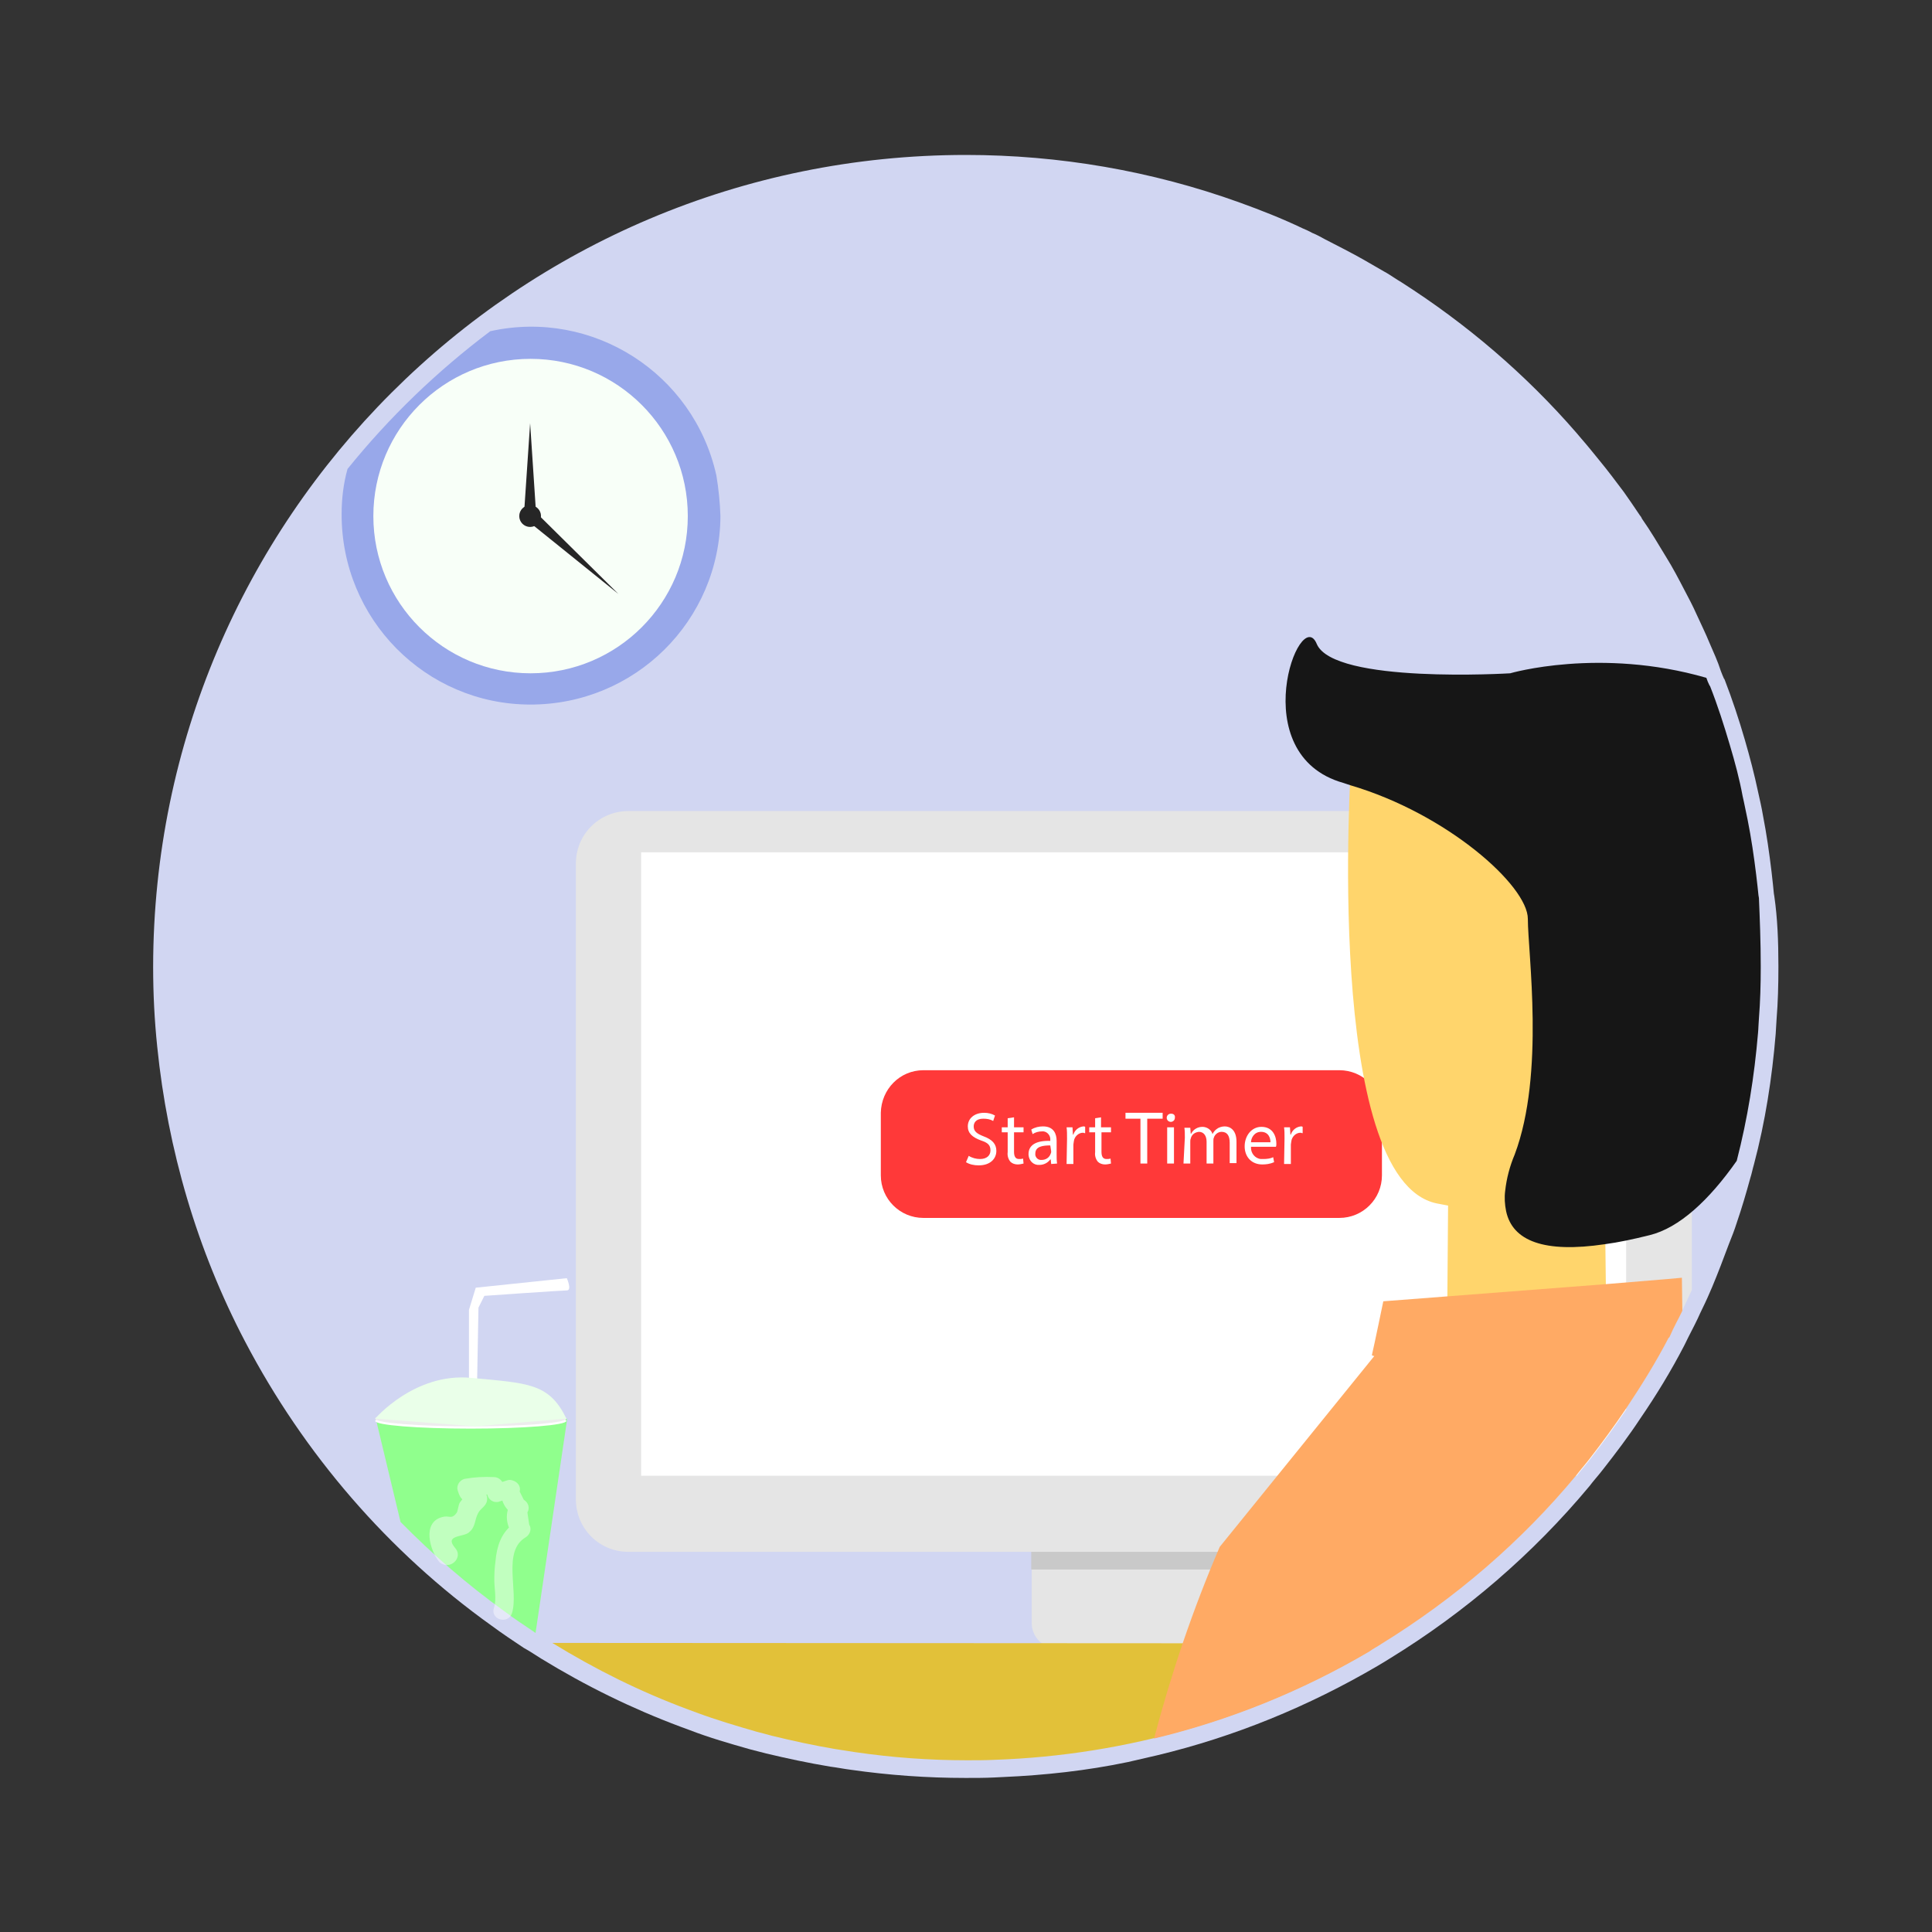 <?xml version="1.0" encoding="utf-8"?>
<!-- Generator: Adobe Illustrator 19.1.0, SVG Export Plug-In . SVG Version: 6.00 Build 0)  -->
<svg version="1.1" id="Layer_1" xmlns="http://www.w3.org/2000/svg" xmlns:xlink="http://www.w3.org/1999/xlink" x="0px" y="0px"
	 viewBox="183 -183.4 426.4 426.4" style="enable-background:new 183 -183.4 426.4 426.4;" xml:space="preserve">
<rect x="183" y="-183.4" width="426.4" height="426.4" fill="#333333" stroke="none"/>
<style type="text/css">
	.st0{fill:#D1D6F2;}
	.st1{fill:#E5E5E5;}
	.st2{fill:#C9C9C9;}
	.st3{fill:#FFFFFF;}
	.st4{fill:#90FF8D;}
	.st5{fill:#E2C139;}
	.st6{fill:#EDEDED;}
	.st7{fill:#EAFFE9;}
	.st8{opacity:0.44;}
	.st9{fill:#FF3939;}
	.st10{fill:#98A8EA;}
	.st11{fill:#F8FFF8;}
	.st12{fill:#262626;}
	.st13{fill:#FFD56C;}
	.st14{fill:#161616;}
	.st15{fill:#FFAA64;}
</style>
<title>Asset 12</title>
<g id="_x38_3234bae-cf1b-4064-b9c7-1dd7f85edf1e">
	<g id="_x34_e514c91-feae-42a4-8c9b-842bae5ee29b">
		<path class="st0" d="M575.5,29.7L575.5,29.7c0,0.2,0,0.4,0,0.5c0,3.8-0.1,7.6-0.4,11.3c-0.1,1.1-0.1,2.2-0.2,3.3
			c-0.8,9.7-2.3,19.4-4.8,28.8c-0.3,1-0.5,2.1-0.8,3c-0.9,3.3-1.9,6.7-3,9.9c-0.5,1.6-1.1,3.1-1.7,4.6c-1.2,3.2-2.4,6.4-3.7,9.5
			l-1,2.3c-0.7,1.6-1.5,3.1-2.2,4.7l0,0c-0.9,1.9-1.9,3.7-2.8,5.6l-0.2,0.4l0,0c-2.9,5.6-6.2,11-9.7,16.1c-2.5,3.8-5.3,7.5-8.2,11.2
			c-1,1.3-2.1,2.5-3,3.7c-12.5,15-27.4,27.8-44,38c-1,0.6-1.9,1.2-2.8,1.7c-15.2,8.9-31.5,15.6-48.6,19.7c-2.2,0.5-4.3,1-6.5,1.5
			c-9.1,1.9-18.3,2.9-27.5,3.3l-2,0.1c-2.1,0.1-4.1,0.1-6.3,0.1c-8.5,0-16.9-0.6-25.3-1.8c-1.6-0.2-3-0.5-4.6-0.7
			c-4.8-0.8-9.5-1.8-14.1-2.9c-1.2-0.3-2.3-0.6-3.5-0.9c-4.6-1.3-9.1-2.6-13.5-4.3l-1.9-0.7c-10.7-4-20.9-9-30.7-15
			c-1.3-0.8-2.6-1.7-3.9-2.4c-2.4-1.6-4.8-3.2-7.1-4.9c-22.8-16.3-41.4-37.9-54.4-62.7c-10.6-20.2-17.1-42.4-19.4-65.1
			c-0.6-5.8-0.9-11.6-0.9-17.6c0.1-99,80.4-179.2,179.4-179.2c20.5,0,41,3.5,60.4,10.5c4.7,1.7,9.3,3.5,13.9,5.7
			c0.7,0.3,1.4,0.6,2.1,1c1,0.4,1.9,0.9,2.8,1.4c2.9,1.5,5.9,3,8.7,4.6c1.5,0.9,3,1.7,4.5,2.6l0.2,0.1c1.2,0.7,2.3,1.5,3.5,2.2
			c14.4,9.2,27.4,20.3,38.6,33.2l1.1,1.3c1.4,1.6,2.6,3.1,3.9,4.7c1.9,2.3,3.7,4.7,5.5,7.1c1.2,1.7,2.3,3.3,3.5,5.1
			c0.1,0.1,0.2,0.3,0.3,0.4l0.2,0.4c1.9,2.7,3.6,5.6,5.3,8.4c1.5,2.4,2.8,4.9,4.1,7.4c0.9,1.7,1.8,3.4,2.6,5.2c1,2.2,2,4.2,2.9,6.4
			c0.9,2.1,1.8,4,2.5,6.2c0.2,0.6,0.5,1.2,0.7,1.7l0.1,0.1c1.7,4.4,3.2,8.9,4.5,13.4c1.1,3.8,2.1,7.6,2.9,11.4
			c0.4,1.8,0.8,3.5,1.1,5.3c0.8,4.1,1.4,8.3,1.9,12.5c0.1,0.9,0.2,1.8,0.3,2.7l0.2,2l0.1,0.6C575.3,19.2,575.5,24.4,575.5,29.7z"/>
		<path class="st1" d="M455.5,156.7v18.1c0,3.1-2.5,5.6-5.6,5.6h-33.6c-3.1,0-5.6-2.5-5.6-5.6v-18.1H455.5z"/>
		<rect x="410.6" y="156.7" class="st2" width="44.9" height="6.3"/>
		<path class="st3" d="M286.5,126.8v-21.1l1.5-4.9l20.1-2.1c0,0,1.2,2.7,0,2.7s-18.2,1.2-18.2,1.2l-1.3,2.6l-0.4,21.8L286.5,126.8z"
			/>
		<path class="st4" d="M308.1,129.7L308.1,129.7v0.3v0.3l-6.9,46.7c-2.3-1.6-4.7-3.1-6.9-4.8c-8.2-5.9-15.8-12.5-22.9-19.7
			l-5.3-22.1l-0.1-0.3v-0.2v-0.1L308.1,129.7z"/>
		<path class="st5" d="M487.9,179.3c-0.9,0.6-1.9,1.1-2.7,1.7c-25.1,14.8-53.5,23-82.7,24c-2.1,0.1-4,0.1-6.1,0.1
			c-8.3,0-16.5-0.6-24.7-1.8c-1.5-0.2-3-0.5-4.5-0.7c-4.7-0.8-9.3-1.8-13.8-2.9l0,0c-1.1-0.3-2.2-0.6-3.4-0.9
			c-4.5-1.3-8.9-2.6-13.2-4.2l-1.9-0.7c-10.5-3.9-20.4-8.8-30-14.7L487.9,179.3L487.9,179.3z"/>
		<path class="st1" d="M556.4,7.2v94.1c-4.1,9.1-9,17.9-14.6,26.2c-2.5,3.7-5.2,7.4-8,11c-1,1.3-2,2.4-2.9,3.6
			c-5,6.1-10.5,11.7-16.2,17h-193c-6.5,0-11.6-5.2-11.6-11.6V7.2c0-6.5,5.2-11.6,11.6-11.6l0,0h223.1C551.1-4.4,556.4,0.7,556.4,7.2
			L556.4,7.2z"/>
		<path class="st3" d="M541.9,4.7v123c-2.5,3.7-5.2,7.4-8,11c-1,1.3-2,2.4-2.9,3.6H324.5V4.7H541.9z"/>
		<ellipse class="st3" cx="286.9" cy="130.2" rx="21.1" ry="1.7"/>
		<ellipse class="st6" cx="286.9" cy="129.7" rx="21.1" ry="1.7"/>
		<path class="st7" d="M265.8,129.7c0,0,8.7-10.2,21.2-9c12.5,1.2,17.2,1.1,21,9l-20.1,1.7L265.8,129.7z"/>
		<g class="st8">
			<path class="st3" d="M283.5,158.3c-2.6-3,1.8-2.4,3-3.5c1.5-1.2,1.2-2.7,2-4.2c0.6-1.2,1.8-1.5,2-2.9c0.2-2-1.4-2.1-1.9-3.5
				l-1.5,2.5c1.8-0.3,3.5-0.3,5.3-0.2l-2.1-1.6l0.2,1.1c0,1.2,1,2.2,2.2,2.1c0.2,0,0.3,0,0.5-0.1l3.1-1l-2.5-2.5
				c-0.6,2.7,0.3,5.1,2.8,6.5l-0.8-2.8c-1.4,2.2-1.2,5,0.4,7l0.8-2.8c-2.8,1.8-4,4.3-4.5,7.5c-0.2,1.6-0.4,3.2-0.4,4.8
				c-0.1,2.2,0.6,4.8-0.1,6.8c-0.8,2.6,3.2,3.7,4,1.1c1.5-4.8-2.2-13.6,3-16.7c1-0.6,1.4-1.9,0.8-2.8l-0.4-2.7
				c0.6-1,0.2-2.2-0.8-2.8l-0.9-1.8c0.3-1.2-0.5-2.2-1.7-2.5c-0.3-0.1-0.7-0.1-1,0l-3.1,1l2.6,2.1c0-0.7-0.1-1.5-0.4-2.2
				c-0.3-0.9-1.1-1.6-2.1-1.6c-2.2-0.1-4.3,0-6.5,0.4c-1.1,0.3-1.8,1.5-1.5,2.5c0.3,0.9,0.6,2,1.6,2.3c0.6-1.1,0.5-1.4-0.1-0.8
				c-0.4,0.4-0.7,0.8-1,1.2c-0.4,0.6-0.4,2-0.8,2.4c-1.1,1.4-1.6,0.4-3,0.8c-4.7,1.1-2.8,7.5-0.7,10
				C282.3,163.3,285.3,160.4,283.5,158.3L283.5,158.3z"/>
		</g>
		<path class="st9" d="M386.8,52.8h91.8c5.2,0,9.4,4.2,9.4,9.4V76c0,5.2-4.2,9.4-9.4,9.4h-91.8c-5.2,0-9.4-4.2-9.4-9.4V62.2
			C377.5,57,381.6,52.8,386.8,52.8z"/>
		<path class="st3" d="M396.8,71.7c0.8,0.5,1.7,0.7,2.5,0.7c1.5,0,2.3-0.8,2.3-1.9c0-1.2-0.6-1.7-2.1-2.2c-1.9-0.7-2.9-1.6-2.9-3.1
			c0-1.8,1.5-3,3.6-3c0.9,0,1.7,0.2,2.4,0.6l-0.4,1.2c-0.7-0.4-1.4-0.5-2.2-0.5c-1.6,0-2.1,0.9-2.1,1.7c0,1.1,0.7,1.6,2.2,2.2
			c1.9,0.7,2.8,1.7,2.8,3.2c0,1.7-1.3,3.2-3.9,3.2c-1,0-2-0.2-2.8-0.7L396.8,71.7z"/>
		<path class="st3" d="M406.8,63.2v2.2h2.1v1.1h-2.1v4.3c0,1,0.3,1.6,1.1,1.6c0.3,0,0.6,0,0.9-0.1l0.1,1.1c-0.4,0.1-0.9,0.2-1.3,0.2
			c-0.6,0-1.2-0.2-1.6-0.6c-0.5-0.6-0.7-1.4-0.6-2.1v-4.4h-1.3v-1.1h1.3v-2L406.8,63.2z"/>
		<path class="st3" d="M415,73.5l-0.1-1h-0.1c-0.6,0.8-1.5,1.2-2.4,1.2c-1.3,0.1-2.3-0.9-2.4-2.2c0-0.1,0-0.1,0-0.2
			c0-2,1.7-3,4.8-2.9v-0.2c0.1-0.9-0.6-1.8-1.5-1.9c-0.1,0-0.2,0-0.3,0c-0.8,0-1.5,0.2-2.1,0.6l-0.3-1c0.8-0.5,1.7-0.7,2.6-0.7
			c2.4,0,3,1.7,3,3.2v3c0,0.7,0,1.3,0.1,2L415,73.5z M414.8,69.4c-1.6,0-3.3,0.2-3.3,1.8c-0.1,0.7,0.5,1.4,1.2,1.4
			c0.1,0,0.1,0,0.2,0c0.9,0,1.7-0.5,2-1.4c0.1-0.2,0.1-0.3,0.1-0.5L414.8,69.4z"/>
		<path class="st3" d="M418.5,67.9c0-1,0-1.8-0.1-2.5h1.3l0.1,1.6h0.1c0.3-1,1.2-1.7,2.2-1.8c0.1,0,0.3,0,0.4,0.1v1.4
			c-0.2,0-0.3-0.1-0.5-0.1c-1,0-1.9,0.9-2,1.9c0,0.2-0.1,0.5-0.1,0.7v4.3h-1.5L418.5,67.9L418.5,67.9z"/>
		<path class="st3" d="M426,63.2v2.2h2.2v1.1h-2.1v4.3c0,1,0.3,1.6,1.1,1.6c0.3,0,0.6,0,0.9-0.1l0.1,1.1c-0.4,0.1-0.9,0.2-1.3,0.2
			c-0.6,0-1.2-0.2-1.6-0.6c-0.5-0.6-0.7-1.4-0.6-2.1v-4.4h-1.3v-1.1h1.3v-2L426,63.2z"/>
		<path class="st3" d="M434.7,63.5h-3.3v-1.3h8.2v1.3h-3.4v9.9h-1.5V63.5z"/>
		<path class="st3" d="M442.3,63.3c0,0.5-0.4,0.9-0.9,0.9c-0.5,0-0.9-0.4-0.9-0.9c0-0.5,0.4-0.9,0.9-0.9c0,0,0,0,0.1,0
			C442,62.4,442.4,62.7,442.3,63.3C442.3,63.2,442.3,63.2,442.3,63.3z M440.6,73.4v-8h1.5v8H440.6z"/>
		<path class="st3" d="M444.5,67.7c0-0.9,0-1.5-0.1-2.2h1.3l0.1,1.3h0.1c0.5-1,1.5-1.5,2.5-1.5c1,0,2,0.7,2.2,1.6l0,0
			c0.2-0.4,0.5-0.8,0.9-1.1c0.5-0.4,1.2-0.6,1.8-0.6c1.1,0,2.6,0.7,2.6,3.4v4.7h-1.5v-4.5c0-1.6-0.6-2.4-1.8-2.4
			c-0.8,0-1.5,0.6-1.7,1.3c-0.1,0.2-0.1,0.5-0.1,0.7v5h-1.5v-4.8c0-1.3-0.6-2.2-1.7-2.2c-0.9,0.1-1.6,0.6-1.8,1.5
			c-0.1,0.2-0.1,0.5-0.1,0.7v4.8h-1.5L444.5,67.7z"/>
		<path class="st3" d="M459.1,69.7c-0.1,1.4,0.9,2.6,2.2,2.7c0.2,0,0.3,0,0.5,0c0.8,0,1.6-0.1,2.2-0.4l0.2,1.1
			c-0.9,0.4-1.8,0.5-2.6,0.5c-2.4,0-3.9-1.7-3.9-4s1.5-4.3,3.7-4.3c2.6,0,3.3,2.2,3.3,3.7c0,0.2,0,0.5-0.1,0.7H459.1z M463.4,68.7
			c0-0.9-0.4-2.3-2.1-2.3c-1.5,0-2.2,1.4-2.2,2.3H463.4z"/>
		<path class="st3" d="M466.5,67.9c0-1,0-1.8-0.1-2.5h1.3l0.1,1.6h0.1c0.3-1,1.2-1.7,2.2-1.8c0.1,0,0.3,0,0.4,0.1v1.4
			c-0.2,0-0.3-0.1-0.5-0.1c-1,0-1.9,0.9-2,1.9c0,0.2-0.1,0.5-0.1,0.7v4.3h-1.5L466.5,67.9z"/>
		<path class="st10" d="M342-69.5c-0.1,23.1-18.9,41.7-42.1,41.6C276.9-28,258.3-46.8,258.4-70c0-3.3,0.4-6.7,1.3-9.9
			c9.2-11.4,19.8-21.6,31.5-30.4c22.6-5,44.9,9.3,49.9,31.8C341.6-75.5,341.9-72.5,342-69.5z"/>
		<circle class="st11" cx="300.1" cy="-69.5" r="34.7"/>
		<circle class="st12" cx="300" cy="-69.5" r="2.4"/>
		<polygon class="st12" points="298.7,-70.7 300,-90 301.3,-70.3 		"/>
		<polygon class="st12" points="301.3,-70.3 319.5,-52.3 299.4,-68.5 		"/>
		<polygon class="st13" points="502.6,82.4 502.4,107.9 537.5,107.2 537.1,73.4 		"/>
		<path class="st13" d="M481.2-15.3c0,0-6.2,92.3,18.9,97.5c25,5.1,29.2-4,29.7-7.3c0.5-3.4,1.9-70.2,1.9-70.2L481.2-15.3z"/>
		<path class="st14" d="M571.6,29.7L571.6,29.7c0,0.2,0,0.4,0,0.5c0,3.7-0.1,7.4-0.4,11.2c-0.1,1.1-0.1,2.2-0.2,3.2
			c-0.8,9.5-2.3,18.9-4.7,28.2c-6.1,8.7-12.7,14.8-19.2,16.4c-3.6,0.9-6.9,1.6-9.9,2c-13.4,2-20.4-0.7-21.8-7.3
			c-0.3-1.5-0.4-3-0.2-4.5c0.3-2.7,1-5.4,2.1-8c6.7-17.8,2.9-44.5,2.9-52c0-7.3-17.8-23.2-39.2-29.5c-0.5-0.2-1-0.3-1.5-0.5
			c-22.1-6.2-9.6-39.6-5.9-30.7s42.7,6.5,42.7,6.5s19.8-5.8,43.3,1c0.2,0.6,0.4,1.1,0.7,1.7l0.1,0.1c1.7,4.3,3.1,8.7,4.4,13.1
			c1.1,3.7,2.1,7.4,2.8,11.2c0.4,1.7,0.7,3.4,1.1,5.2c0.8,4,1.4,8.1,1.9,12.2c0.1,0.9,0.2,1.8,0.3,2.6l0.2,1.9l0.1,0.6
			C571.4,19.4,571.6,24.5,571.6,29.7z"/>
		<path class="st15" d="M554.3,105.9L554.3,105.9c-0.9,1.9-1.9,3.6-2.7,5.5l-0.2,0.4l0,0c-12.7,1.1-59.6,5.1-65.1,4.1
			c-0.4-0.1-0.6-0.2-0.5-0.3c0.5-2.1,2.5-11.8,2.5-11.8l14.3-1.1l35-2.7l13.3-1.1l3.3-0.3L554.3,105.9z"/>
		<path class="st15" d="M551.5,111.4l-0.2,0.4l0,0l0,0c-2.8,5.4-6.1,10.7-9.5,15.8c-2.5,3.7-5.2,7.4-8,11c-1,1.3-2,2.4-2.9,3.6
			c-12.2,14.7-26.8,27.2-43,37.2c-0.9,0.6-1.9,1.1-2.7,1.7c-14.8,8.7-30.8,15.2-47.5,19.2c3.8-14.4,8.6-28.6,14.5-42.3l34.1-42.1
			l4.6-5.7l60.5,1.2H551.5z"/>
	</g>
</g>
</svg>

